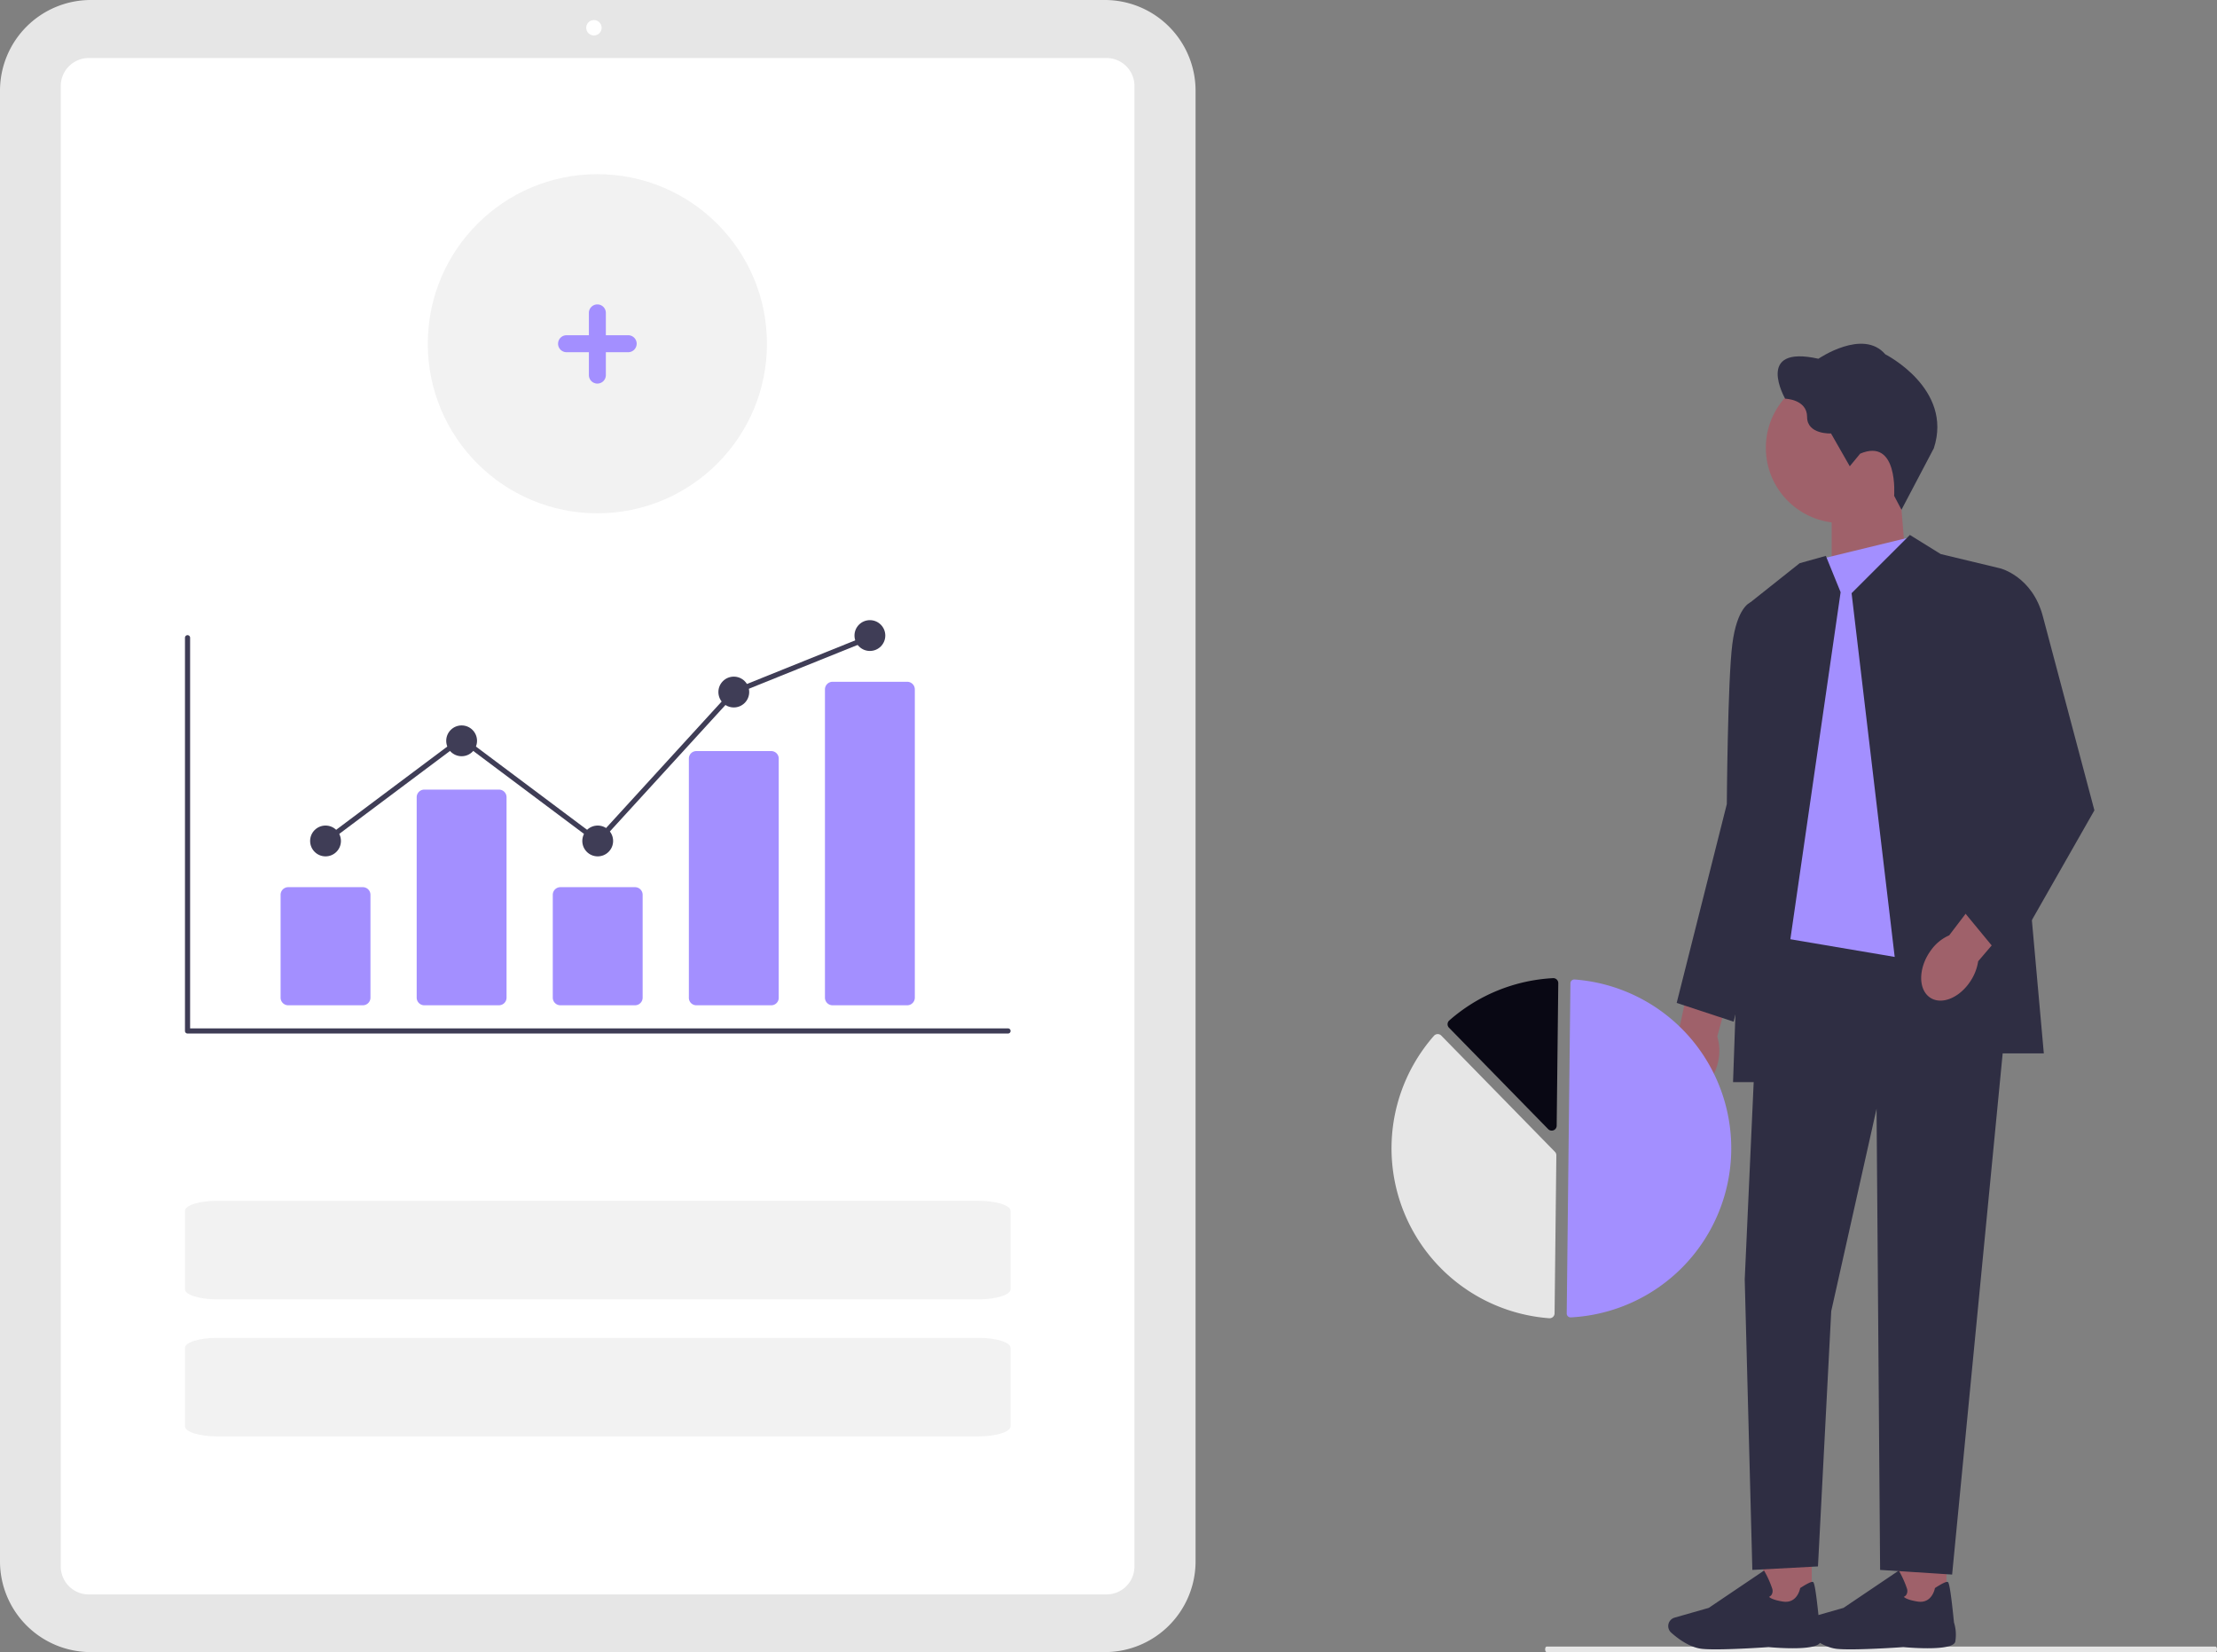 <svg xmlns="http://www.w3.org/2000/svg" xmlns:xlink="http://www.w3.org/1999/xlink" width="954.39" height="711.251" viewBox="0 0 954.39 711.251"><rect x="0" y="0" width="954.39" height="711.251" fill="#808080" stroke="none"/><g transform="translate(-412.841 -96.017)"><path d="M0,562.07c0,.66.285,1.19.64,1.19H288.59c.355,0,.64-.53.64-1.19s-.285-1.19-.64-1.19H.64C.285,560.88,0,561.41,0,562.07Z" transform="translate(1078 244.009)" fill="#e6e6e6"></path><g transform="translate(1131 244)"><path d="M306.653,308.7c-1.69,8.48-7.72,13.98-13.47,12.28s-9.04-9.96-7.35-18.44a19.109,19.109,0,0,1,4.32-9.07l7.63-35.8,17.84,5.88-9.42,34.67a21.483,21.483,0,0,1,.43,10.48h0Z" transform="translate(-285.09 0.009)" fill="#9f616a"></path><rect width="20.94" height="29.71" transform="translate(40.833 514.389)" fill="#9f616a"></rect><path d="M293.242,561.11c3.58.32,21.5,1.74,22.4-2.37a17.609,17.609,0,0,0-.56-8.25c-1.72-17.14-2.36-17.33-2.75-17.44-.61-.18-2.39.67-5.28,2.53l-.18.12-.04.21c-.05.27-1.33,6.56-7.4,5.59-4.16-.66-5.51-1.58-5.94-2.03a2.559,2.559,0,0,0,1.1-.92,3.218,3.218,0,0,0,.23-2.68,41.639,41.639,0,0,0-3.22-7.23l-.27-.48-23.8,16.06-14.7,4.2a3.787,3.787,0,0,0-2.45,2.17h0a3.791,3.791,0,0,0,.96,4.28c2.67,2.4,7.97,6.51,13.54,7.02,1.48.14,3.44.19,5.64.19,9.19,0,22.61-.95,22.71-.97Z" transform="translate(-250.088 0.009)" fill="#2f2e43"></path><rect width="20.94" height="29.71" transform="translate(98.844 514.389)" fill="#9f616a"></rect><path d="M235.232,561.11c3.58.32,21.5,1.74,22.4-2.37a17.609,17.609,0,0,0-.56-8.25c-1.72-17.14-2.36-17.33-2.75-17.44-.61-.18-2.39.67-5.28,2.53l-.18.12-.04.21c-.05.27-1.33,6.56-7.4,5.59-4.16-.66-5.51-1.58-5.94-2.03a2.559,2.559,0,0,0,1.1-.92,3.218,3.218,0,0,0,.23-2.68,41.638,41.638,0,0,0-3.22-7.23l-.27-.48-23.8,16.06-14.7,4.2a3.787,3.787,0,0,0-2.45,2.17h0a3.791,3.791,0,0,0,.96,4.28c2.67,2.4,7.97,6.51,13.54,7.02,1.48.14,3.44.19,5.64.19,9.19,0,22.61-.95,22.71-.97Z" transform="translate(-134.068 0.009)" fill="#2f2e43"></path><path d="M245.58,100.28l-32.47,10.67V64.21h29.46Z" transform="translate(-142.766 0.009)" fill="#9f616a"></path><ellipse cx="32.35" cy="32.35" rx="32.35" ry="32.35" transform="translate(42.013 12.459)" fill="#9f616a"></ellipse><path d="M235.585,47.33l-4.46,5.41-8.07-14.12s-10.3.53-10.3-7.11-9.45-7.86-9.45-7.86S189.935.3,217.635,6.45c0,0,19.21-13.16,28.77-1.91,0,0,29.3,14.75,20.91,40.44l-13.93,26.48-3.16-5.99s1.91-25.16-14.65-18.15Z" transform="translate(-152.981 0.009)" fill="#2f2e43"></path><path d="M173.73,254.19H283L256.26,529.88l-31-2-1.53-198.54-19.51,87.13-5.71,109.91-28.25,1.5-3.28-125.03Z" transform="translate(-134.056 0.009)" fill="#2f2e43"></path><path d="M235.61,83.19l-37,9L166.98,228.88l3.72,25.31,92.65,15.68,16.62-15.68Z" transform="translate(-131.026 0.009)" fill="#a38fff"></path><path d="M179.34,82.313l13.275,8.227,25.66,6.16L237,305.5H177.725l-23.48-198.11Z" transform="translate(-75.321 0.009)" fill="#2f2e43"></path><path d="M281.669,91.325l6.361,15.635L257.48,317.88H241.72l7.27-206.4,21.4-17Z" transform="translate(-213.826 0.009)" fill="#2f2e43"></path><path d="M312.28,108.87l-12.69,2.61s-5.56,2.04-7.58,17.84-2.37,68.86-2.37,68.86l-21.58,85.6,24.51,8.08,11.54-46.06,8.18-136.94Z" transform="translate(-264.426 0.009)" fill="#2f2e43"></path><path d="M179.613,275.51c-5.15,6.95-12.95,9.34-17.42,5.35s-3.92-12.86,1.23-19.82a18.978,18.978,0,0,1,7.79-6.35l22.2-29.11,13.62,12.94L183.7,265.84a21.526,21.526,0,0,1-4.09,9.66h0Z" transform="translate(-50.279 0.009)" fill="#9f616a"></path><path d="M139.63,99.89l10.14-3.19s13.74,3.41,18.29,20.57l22.21,83.6L152.6,266.99l-20.13-24.44,18.96-60.7L139.62,99.89Z" transform="translate(-6.816 0.009)" fill="#2f2e43"></path></g><g transform="translate(634.5 -87.562)"><path d="M533.873,501.612c.036,0,.072,0,.109,0a72.885,72.885,0,0,0,1.631-145.467,1.663,1.663,0,0,0-1.258.436,1.645,1.645,0,0,0-.538,1.2l-1.594,142.145a1.668,1.668,0,0,0,1.65,1.683Z" transform="translate(-79.433 249.12)" fill="#a38fff"></path><path d="M476.712,379.647a2.146,2.146,0,0,1,1.506.643l48.935,50.044a2.123,2.123,0,0,1,.609,1.518L527,499.87a2.115,2.115,0,0,1-.691,1.549,2.148,2.148,0,0,1-1.615.561,73.362,73.362,0,0,1-49.612-121.606,2.149,2.149,0,0,1,1.551-.725Z" transform="translate(-79.433 249.12)" fill="#e6e6e6"></path><path d="M526.471,355.561a2.155,2.155,0,0,1,1.464.6,2.117,2.117,0,0,1,.657,1.566l-.688,61.369a2.137,2.137,0,0,1-3.664,1.47l-42.7-43.67a2.141,2.141,0,0,1,.036-3.028q.039-.038.079-.074a73.516,73.516,0,0,1,44.685-18.229C526.383,355.562,526.427,355.561,526.471,355.561Z" transform="translate(-79.433 249.12)" fill="#090814"></path></g><path d="M1129.451,886.131H692.839A39.077,39.077,0,0,1,653.806,847.1V213.912a39.077,39.077,0,0,1,39.033-39.033h436.611a39.077,39.077,0,0,1,39.033,39.033V847.1a39.077,39.077,0,0,1-39.033,39.033Z" transform="translate(-240.966 -78.862)" fill="#e6e6e6"></path><path d="M1121.1,852.57H682.952a12.046,12.046,0,0,1-12.032-12.032V203.158a12.046,12.046,0,0,1,12.032-12.032H1121.1a12.046,12.046,0,0,1,12.032,12.032V840.538A12.046,12.046,0,0,1,1121.1,852.57Z" transform="translate(-231.92 -70.126)" fill="#fff"></path><ellipse cx="3.32" cy="3.321" rx="3.32" ry="3.321" transform="translate(665.198 104.651)" fill="#fff"></ellipse><g transform="translate(0 0.34)"><path d="M1060.066,524.549H706.86a1.105,1.105,0,0,1-1.105-1.105V354.151a1.105,1.105,0,0,1,2.211,0V522.338h352.1a1.105,1.105,0,1,1,0,2.211Z" transform="translate(-213.284 16.077)" fill="#3f3d56"></path><path d="M768.016,474.673H735.89a3.285,3.285,0,0,1-3.281-3.281V427.107a3.285,3.285,0,0,1,3.281-3.281h32.125a3.285,3.285,0,0,1,3.281,3.281v44.285a3.285,3.285,0,0,1-3.281,3.281Z" transform="translate(-198.975 53.793)" fill="#a38fff"></path><path d="M806.235,489.275H774.109a3.285,3.285,0,0,1-3.281-3.281V399.7a3.285,3.285,0,0,1,3.281-3.281h32.125a3.285,3.285,0,0,1,3.281,3.281v86.289a3.285,3.285,0,0,1-3.281,3.281Z" transform="translate(-178.609 39.192)" fill="#a38fff"></path><path d="M844.454,474.673H812.328a3.285,3.285,0,0,1-3.281-3.281V427.107a3.285,3.285,0,0,1,3.281-3.281h32.125a3.285,3.285,0,0,1,3.281,3.281v44.285a3.285,3.285,0,0,1-3.281,3.281Z" transform="translate(-158.243 53.793)" fill="#a38fff"></path><path d="M882.673,495.039H850.547a3.213,3.213,0,0,1-3.281-3.132V388.739a3.213,3.213,0,0,1,3.281-3.132h32.125a3.213,3.213,0,0,1,3.281,3.132V491.907A3.213,3.213,0,0,1,882.673,495.039Z" transform="translate(-137.877 33.427)" fill="#a38fff"></path><path d="M920.892,505.414H888.766a3.285,3.285,0,0,1-3.281-3.281V369.418a3.285,3.285,0,0,1,3.281-3.281h32.125a3.285,3.285,0,0,1,3.281,3.281V502.133a3.285,3.285,0,0,1-3.281,3.281Z" transform="translate(-117.512 23.053)" fill="#a38fff"></path><ellipse cx="6.632" cy="6.632" rx="6.632" ry="6.632" transform="translate(546.346 451.091)" fill="#3f3d56"></ellipse><ellipse cx="6.632" cy="6.632" rx="6.632" ry="6.632" transform="translate(604.932 407.981)" fill="#3f3d56"></ellipse><ellipse cx="6.632" cy="6.632" rx="6.632" ry="6.632" transform="translate(663.516 451.091)" fill="#3f3d56"></ellipse><ellipse cx="6.632" cy="6.632" rx="6.632" ry="6.632" transform="translate(722.1 386.979)" fill="#3f3d56"></ellipse><ellipse cx="6.632" cy="6.632" rx="6.632" ry="6.632" transform="translate(780.686 362.66)" fill="#3f3d56"></ellipse><path d="M652.336,268.3l-58.724-43.984L535.689,267.7l-1.326-1.769,59.248-44.378,58.445,43.777,58.077-63.557.235-.1,58.585-23.6.826,2.051-58.352,23.511Z" transform="translate(17.952 190.907)" fill="#3f3d56"></path></g><path d="M832.037,309.282c7.608,0,13.787,1.946,13.787,4.337v33.749c0,2.393-6.185,4.337-13.787,4.337H504.194c-7.608,0-13.787-1.946-13.787-4.337V313.621c0-2.393,6.185-4.337,13.787-4.337" transform="translate(2.063 362.695)" fill="#f2f2f2"></path><path d="M832.037,309.282c7.608,0,13.787,1.946,13.787,4.337v33.749c0,2.393-6.185,4.337-13.787,4.337H504.194c-7.608,0-13.787-1.946-13.787-4.337V313.621c0-2.393,6.185-4.337,13.787-4.337" transform="translate(2.063 303.695)" fill="#f2f2f2"></path><circle cx="73" cy="73" r="73" transform="translate(597 171)" fill="#f2f2f2"></circle><path d="M880.128,673H870.39v-9.738a3.652,3.652,0,0,0-7.3,0V673h-9.738a3.652,3.652,0,0,0,0,7.3h9.738v9.738a3.652,3.652,0,1,0,7.3,0v-9.738h9.738a3.652,3.652,0,0,0,0-7.3Z" transform="translate(-196.738 -432.656)" fill="#a38fff"></path></g></svg>